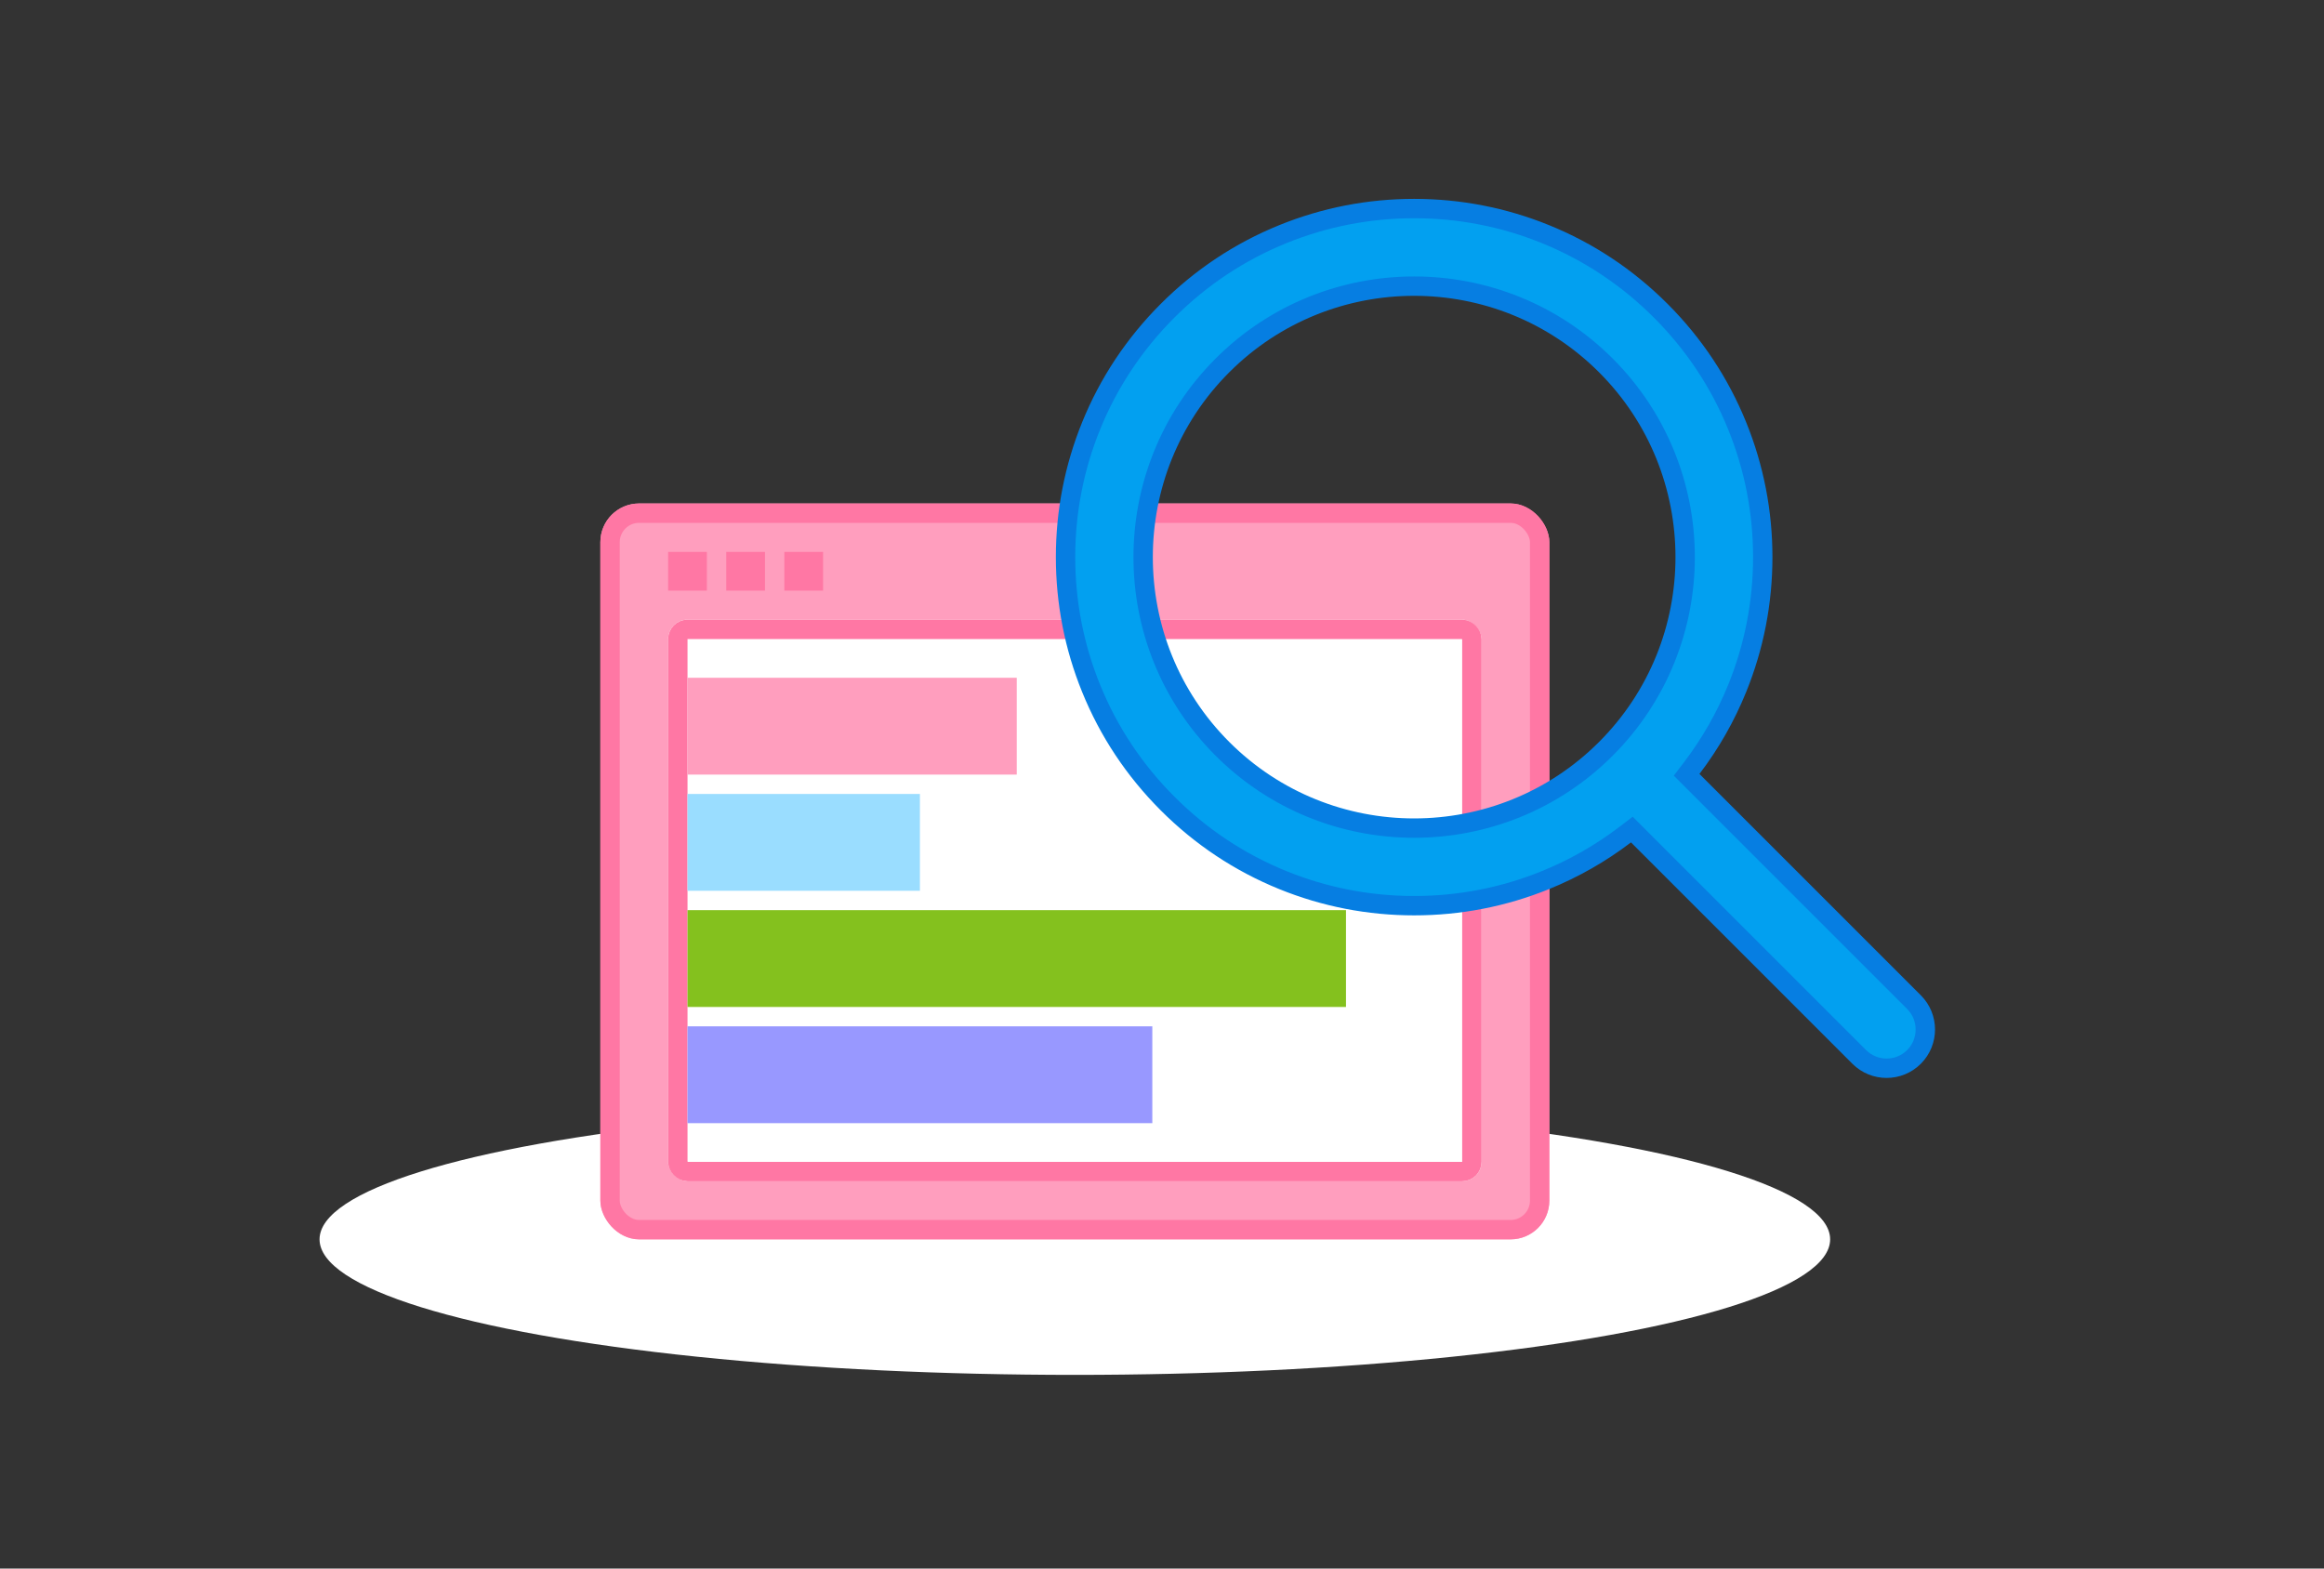 <svg xmlns="http://www.w3.org/2000/svg" xmlns:xlink="http://www.w3.org/1999/xlink" width="240" height="162" viewBox="0 0 240 162"><rect x="0" y="0" width="240" height="162" fill="#333333" stroke="none"/><defs><clipPath id="a"><rect width="240" height="162" transform="translate(-1742 -2569)" fill="#fff" stroke="#707070" stroke-width="1"/></clipPath></defs><g transform="translate(1742 2569)" clip-path="url(#a)"><ellipse cx="78" cy="14" rx="78" ry="14" transform="translate(-1709 -2455)" fill="#fff"/><g transform="translate(-98 162)"><g transform="translate(-1582 -2679)" fill="#ff9ebe" stroke="#ff77a4" stroke-width="2"><rect width="98" height="76" rx="4" stroke="none"/><rect x="1" y="1" width="96" height="74" rx="3" fill="none"/></g><g transform="translate(-1575 -2667)" fill="#fff" stroke="#ff77a4" stroke-width="2"><rect width="84" height="58" rx="2" stroke="none"/><rect x="1" y="1" width="82" height="56" rx="1" fill="none"/></g><g transform="translate(187 -1)"><rect width="34" height="10" transform="translate(-1760 -2660)" fill="#ff9ebe"/><rect width="24" height="10" transform="translate(-1760 -2648)" fill="#9addff"/><rect width="68" height="10" transform="translate(-1760 -2636)" fill="#84c11e"/><rect width="48" height="10" transform="translate(-1760 -2624)" fill="#9898ff"/></g><rect width="4" height="4" transform="translate(-1575 -2674)" fill="#ff77a4"/><rect width="4" height="4" transform="translate(-1569 -2674)" fill="#ff77a4"/><rect width="4" height="4" transform="translate(-1563 -2674)" fill="#ff77a4"/></g><g transform="translate(-1648.286 -2511.46) rotate(-45)" fill="#02a0f0"><path d="M 37 110 C 34.795 110 33 108.205 33 105.999 L 33 73.667 L 33 72.792 L 32.134 72.676 C 28.994 72.253 25.917 71.41 22.988 70.171 C 18.703 68.359 14.853 65.764 11.544 62.456 C 8.236 59.147 5.641 55.297 3.829 51.012 C 1.952 46.575 1 41.861 1 37 C 1 32.139 1.952 27.425 3.829 22.988 C 5.641 18.703 8.236 14.853 11.544 11.544 C 14.853 8.236 18.703 5.64 22.988 3.829 C 27.425 1.952 32.139 1 37 1 C 41.861 1 46.575 1.952 51.012 3.829 C 55.297 5.64 59.147 8.236 62.456 11.544 C 65.764 14.853 68.359 18.703 70.171 22.988 C 72.048 27.425 73 32.139 73 37 C 73 41.861 72.048 46.575 70.171 51.012 C 68.359 55.297 65.764 59.147 62.456 62.456 C 59.147 65.764 55.297 68.359 51.012 70.171 C 48.083 71.41 45.006 72.253 41.867 72.676 L 41 72.792 L 41 73.667 L 41 105.999 C 41 108.205 39.206 110 37 110 Z M 37 9 C 21.561 9 9 21.561 9 37 C 9 52.439 21.561 65 37 65 C 52.439 65 65 52.439 65 37 C 65 21.561 52.439 9 37 9 Z" stroke="none"/><path d="M 37 109 C 38.654 109 40 107.654 40 105.999 L 40 71.918 L 41.733 71.685 C 44.785 71.273 47.775 70.454 50.623 69.25 C 54.788 67.489 58.532 64.965 61.749 61.749 C 64.965 58.532 67.489 54.788 69.25 50.622 C 71.075 46.309 72 41.726 72 37 C 72 32.274 71.075 27.691 69.25 23.377 C 67.489 19.211 64.965 15.468 61.749 12.251 C 58.532 9.035 54.788 6.511 50.622 4.75 C 46.309 2.925 41.726 2 37 2 C 32.274 2 27.69 2.925 23.377 4.75 C 19.211 6.511 15.468 9.035 12.251 12.251 C 9.035 15.468 6.511 19.211 4.75 23.377 C 2.925 27.69 2 32.274 2 37 C 2 41.726 2.925 46.309 4.75 50.623 C 6.511 54.788 9.035 58.532 12.251 61.748 C 15.468 64.965 19.211 67.489 23.377 69.25 C 26.225 70.454 29.216 71.274 32.267 71.685 L 34 71.918 L 34 105.999 C 34 107.654 35.346 109 37 109 M 37 8 C 52.991 8 66 21.009 66 37 C 66 52.991 52.991 66 37 66 C 21.009 66 8 52.991 8 37 C 8 21.009 21.009 8 37 8 M 37 111 C 34.239 111 32 108.761 32 105.999 L 32 73.667 C 28.768 73.231 25.62 72.37 22.598 71.092 C 18.192 69.229 14.235 66.56 10.837 63.163 C 7.439 59.764 4.771 55.808 2.908 51.402 C 0.978 46.84 8.510179213772062e-06 41.995 8.510179213772062e-06 37 C 8.510179213772062e-06 32.005 0.978 27.159 2.908 22.598 C 4.771 18.192 7.439 14.235 10.837 10.837 C 14.235 7.439 18.192 4.771 22.598 2.908 C 27.159 0.978 32.005 5.072960448160302e-06 37 5.072960448160302e-06 C 41.995 5.072960448160302e-06 46.84 0.978 51.402 2.908 C 55.808 4.771 59.764 7.439 63.163 10.837 C 66.56 14.235 69.229 18.192 71.092 22.598 C 73.021 27.159 74 32.005 74 37 C 74 41.995 73.021 46.84 71.092 51.402 C 69.229 55.808 66.56 59.764 63.163 63.163 C 59.764 66.56 55.808 69.229 51.402 71.092 C 48.38 72.37 45.233 73.231 42 73.667 L 42 105.999 C 42 108.761 39.761 111 37 111 Z M 37 10 C 22.112 10 10 22.112 10 37 C 10 51.888 22.112 64 37 64 C 51.888 64 64 51.888 64 37 C 64 22.112 51.888 10 37 10 Z" stroke="none" fill="#067ee2"/></g></g></svg>